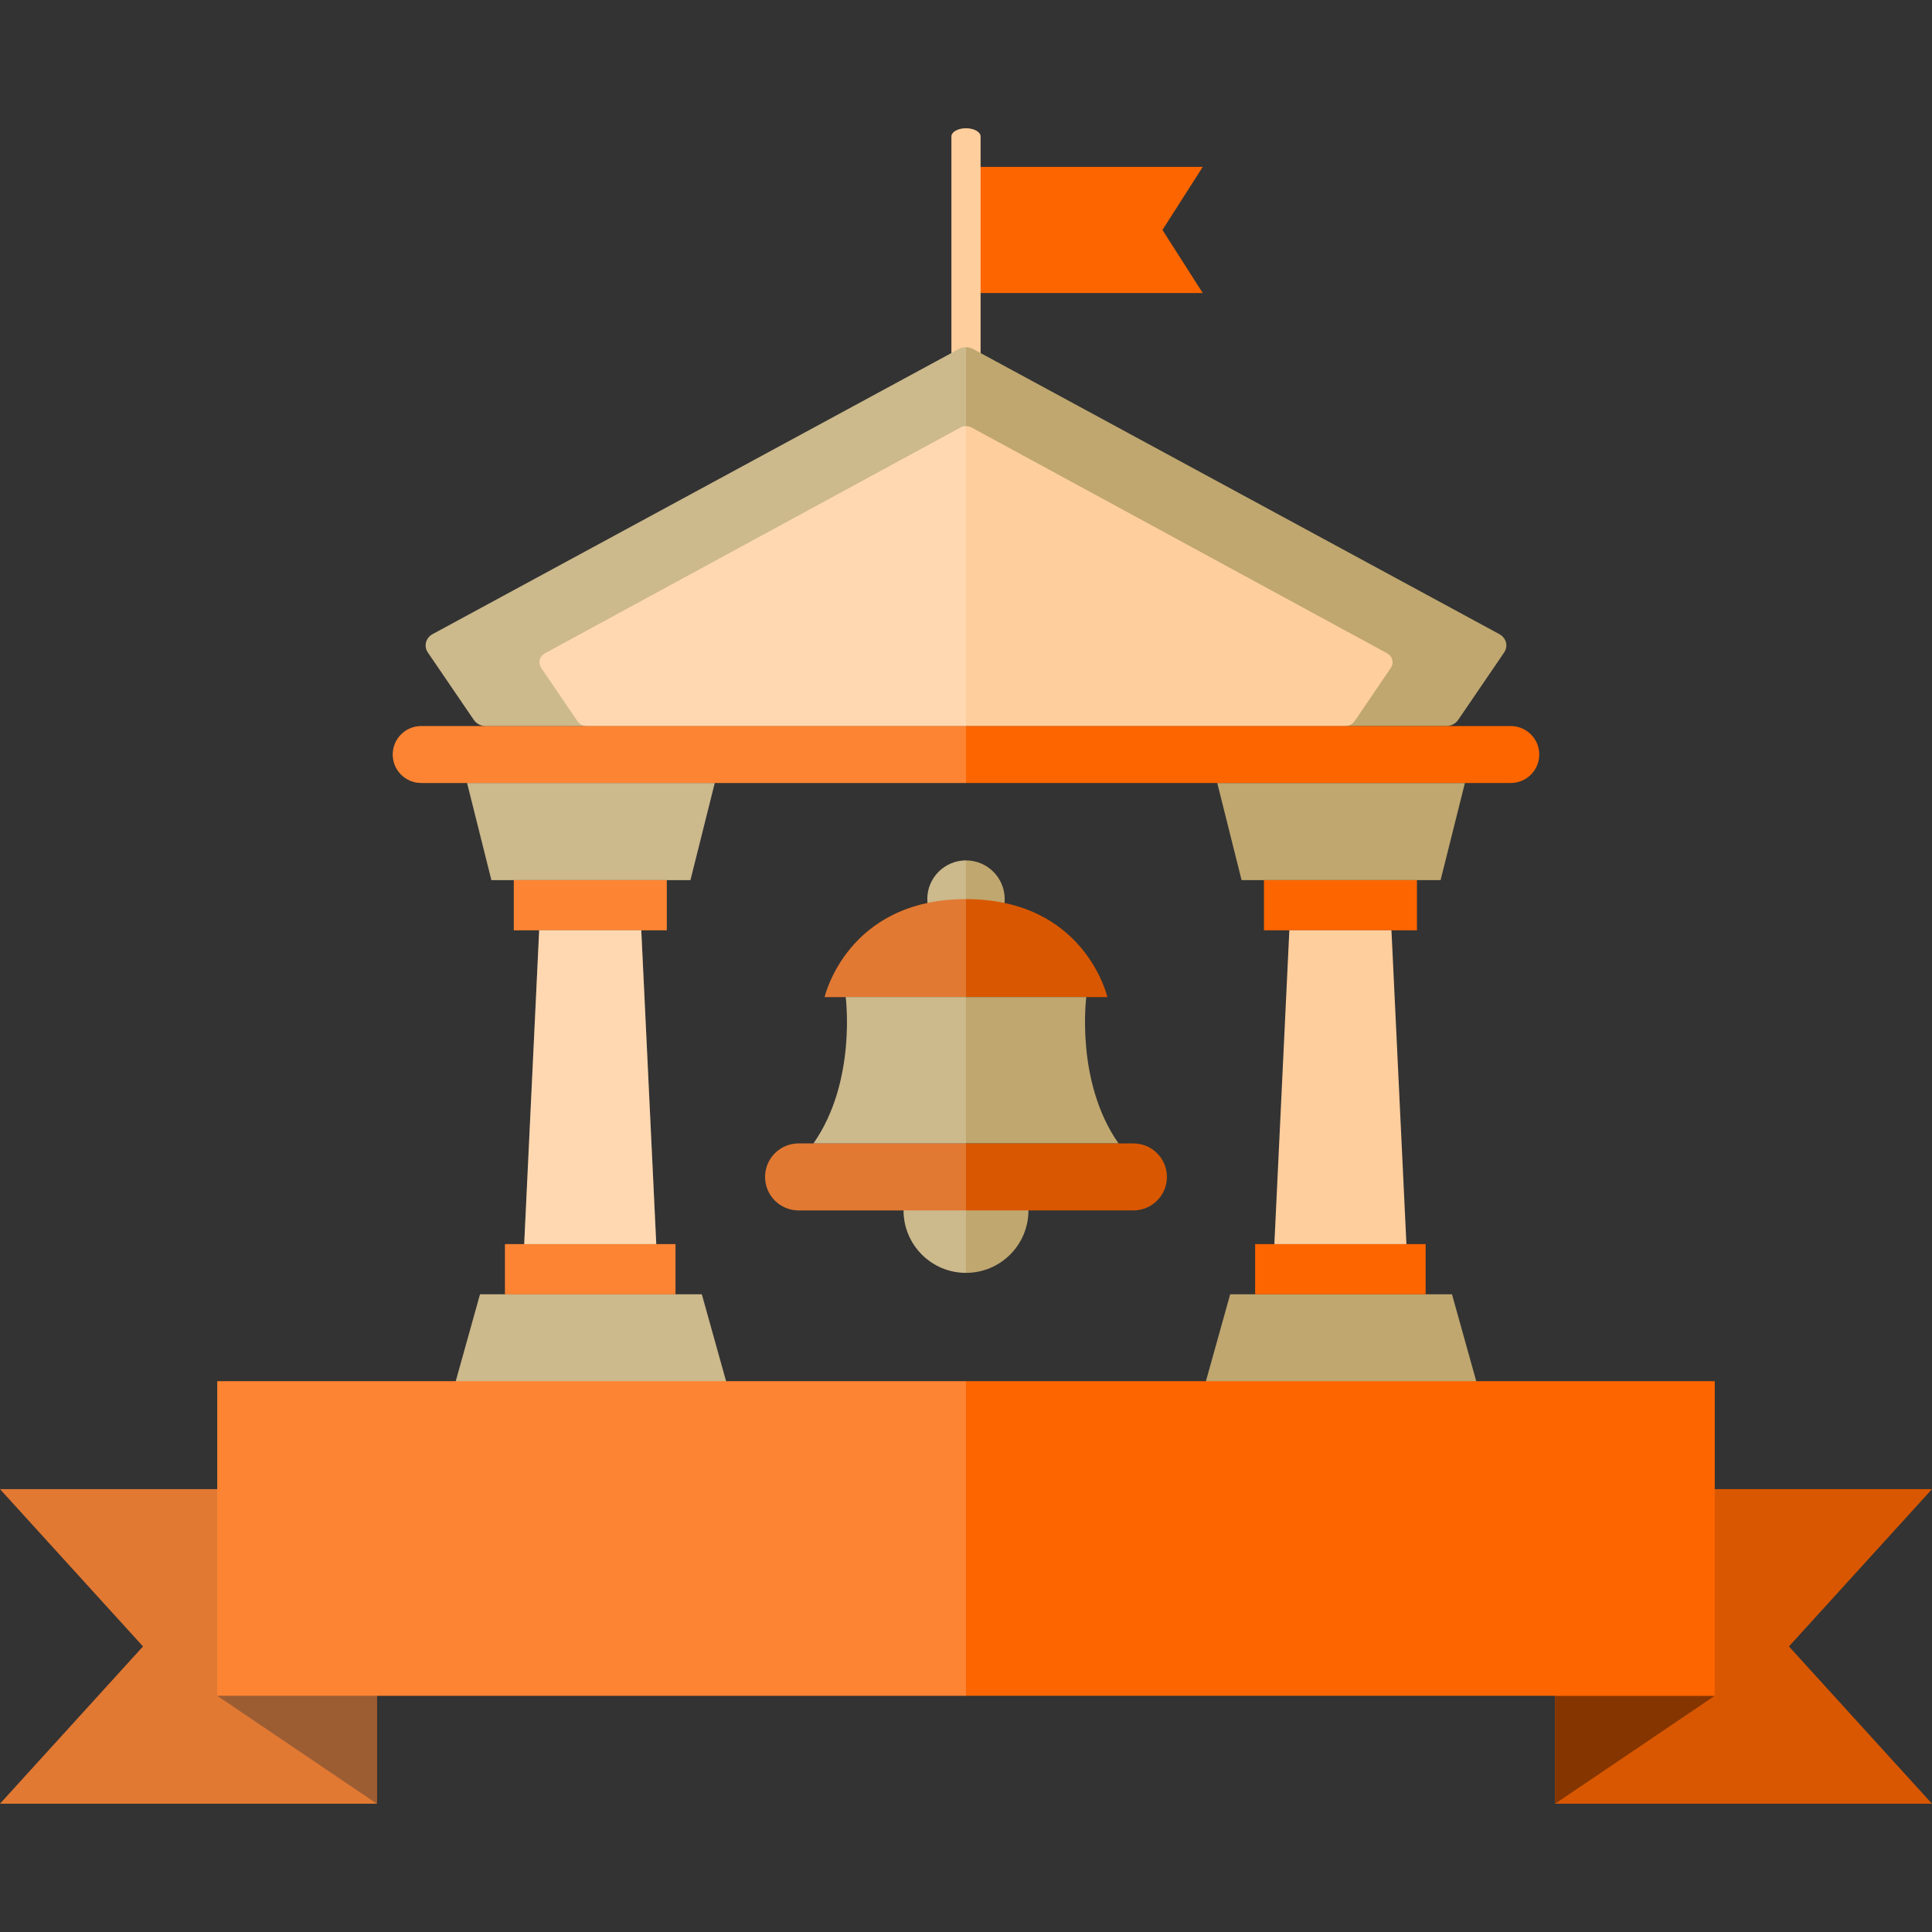 <?xml version="1.0" encoding="iso-8859-1"?>
<!-- Uploaded to: SVG Repo, www.svgrepo.com, Generator: SVG Repo Mixer Tools -->
<svg version="1.1" id="Layer_1" xmlns="http://www.w3.org/2000/svg" xmlns:xlink="http://www.w3.org/1999/xlink" 
	 viewBox="0 0 121.432 121.432" xml:space="preserve">
<rect x="0" y="0" width="121.432" height="121.432" fill="#333333" stroke="none"/>
<g>
	<polygon style="fill:#FC6500;" points="75.597,10.488 60.278,10.488 60.278,14.453 60.278,18.419 75.597,18.419 73.064,14.453 	"/>
	<path style="fill:#FFCE9D;" d="M61.633,26.38c0,0.284-0.411,0.514-0.917,0.514l0,0c-0.506,0-0.917-0.23-0.917-0.514V8.575
		c0-0.284,0.411-0.514,0.917-0.514l0,0c0.506,0,0.917,0.23,0.917,0.514V26.38z"/>
	<path style="fill:#BFA76F;" d="M94.654,40.374c-0.057-0.217-0.206-0.403-0.413-0.516L61.159,21.934
		c-0.274-0.149-0.613-0.149-0.887,0L27.191,39.857c-0.208,0.112-0.356,0.298-0.413,0.516c-0.057,0.217-0.016,0.446,0.113,0.636
		l2.896,4.246c0.162,0.237,0.442,0.38,0.744,0.38h60.37c0.301,0,0.581-0.144,0.744-0.38l2.896-4.246
		C94.67,40.819,94.71,40.59,94.654,40.374z"/>
	<path style="fill:#FFCE9D;" d="M87.51,41.47c-0.045-0.172-0.162-0.32-0.326-0.409L61.066,26.87c-0.216-0.118-0.484-0.118-0.7,0
		L34.248,41.062c-0.164,0.089-0.282,0.236-0.326,0.409c-0.045,0.171-0.013,0.353,0.089,0.503l2.287,3.361
		c0.127,0.188,0.349,0.301,0.587,0.301h47.663c0.238,0,0.459-0.114,0.587-0.301l2.287-3.361
		C87.523,41.822,87.555,41.641,87.51,41.47z"/>
	<g>
		<g>
			<polygon style="fill:#BFA76F;" points="37.141,49.214 29.358,49.214 30.887,55.318 37.141,55.318 43.395,55.318 44.923,49.214 
							"/>
			<rect x="32.294" y="55.318" style="fill:#FC6500;" width="9.615" height="3.155"/>
			<polygon style="fill:#BFA76F;" points="37.141,87.455 28.466,87.455 30.17,81.351 37.141,81.351 44.111,81.351 45.815,87.455 			
				"/>
			<rect x="31.739" y="78.196" style="fill:#FC6500;" width="10.717" height="3.155"/>
			<polygon style="fill:#FFCE9D;" points="40.306,58.472 37.097,58.472 33.889,58.472 32.947,78.196 37.097,78.196 41.248,78.196 
							"/>
		</g>
		<g>
			<polygon style="fill:#BFA76F;" points="84.291,49.214 76.508,49.214 78.037,55.318 84.291,55.318 90.545,55.318 92.074,49.214 
							"/>
			<rect x="79.444" y="55.318" style="fill:#FC6500;" width="9.615" height="3.155"/>
			<polygon style="fill:#BFA76F;" points="84.291,87.455 75.616,87.455 77.32,81.351 84.291,81.351 91.262,81.351 92.966,87.455 			
				"/>
			<rect x="78.889" y="78.196" style="fill:#FC6500;" width="10.717" height="3.155"/>
			<polygon style="fill:#FFCE9D;" points="87.457,58.472 84.248,58.472 81.039,58.472 80.097,78.196 84.248,78.196 88.398,78.196 
							"/>
		</g>
	</g>
	<g>
		<circle style="fill:#BFA76F;" cx="60.716" cy="56.513" r="2.433"/>
		<circle style="fill:#BFA76F;" cx="60.716" cy="76.078" r="3.925"/>
		<path style="fill:#D95700;" d="M60.716,56.513c-7.483,0-8.886,6.158-8.886,6.158h8.886h8.886
			C69.602,62.67,68.199,56.513,60.716,56.513z"/>
		<path style="fill:#BFA76F;" d="M68.277,62.67h-7.561h-7.561c0,0,0.702,5.313-2.027,9.198h9.588h9.588
			C67.575,67.983,68.277,62.67,68.277,62.67z"/>
		<path style="fill:#D95700;" d="M73.344,73.973c0,1.163-0.942,2.105-2.104,2.105H50.192c-1.162,0-2.104-0.942-2.104-2.105l0,0
			c0-1.162,0.942-2.104,2.104-2.104h21.047C72.401,71.868,73.344,72.811,73.344,73.973L73.344,73.973z"/>
	</g>
	<g>
		<polygon style="fill:#D95700;" points="121.432,93.596 97.743,93.596 97.743,103.483 97.743,113.37 121.432,113.37 
			112.441,103.483 		"/>
		<polygon style="fill:#853500;" points="107.777,106.586 97.743,113.37 97.743,106.586 		"/>
		<polygon style="fill:#D95700;" points="0,93.596 23.688,93.596 23.688,103.483 23.688,113.37 0,113.37 8.99,103.483 		"/>
		<rect x="13.654" y="86.812" style="fill:#FC6500;" width="94.123" height="19.774"/>
		<polygon style="fill:#853500;" points="13.654,106.586 23.688,113.37 23.688,106.586 		"/>
	</g>
	<path style="fill:#FC6500;" d="M96.747,47.424c0,0.988-0.801,1.789-1.789,1.789H26.474c-0.988,0-1.789-0.801-1.789-1.789l0,0
		c0-0.988,0.801-1.789,1.789-1.789h68.484C95.946,45.635,96.747,46.437,96.747,47.424L96.747,47.424z"/>
	<g style="opacity:0.2;">
		<path style="fill:#FFFFFF;" d="M50.192,71.868c-1.162,0-2.104,0.942-2.104,2.104c0,1.163,0.942,2.105,2.104,2.105h6.599
			c0,2.168,1.757,3.925,3.925,3.925V54.079c-1.344,0-2.433,1.089-2.433,2.433c0,0.083,0.016,0.163,0.025,0.245
			c-5.382,1.135-6.478,5.913-6.478,5.913h1.325c0,0,0.702,5.313-2.027,9.198H50.192z"/>
		<path style="fill:#FFFFFF;" d="M60.716,86.812h-15.08l-1.524-5.46h-1.655v-3.155h-1.208l-0.941-19.724h1.603v-3.155h1.485
			l1.529-6.104h15.792V21.822c-0.153,0-0.307,0.037-0.443,0.112L27.191,39.857c-0.208,0.112-0.356,0.298-0.413,0.516
			c-0.057,0.217-0.017,0.446,0.113,0.636l2.896,4.246c0.162,0.237,0.442,0.38,0.744,0.38h-4.058c-0.988,0-1.789,0.801-1.789,1.789
			c0,0.988,0.801,1.789,1.789,1.789h2.884l1.529,6.104h1.408v3.155h1.594l-0.941,19.724h-1.208v3.155H30.17l-1.524,5.46H13.654
			v6.784H0l8.99,9.887L0,113.37h23.688v-6.784h37.027L60.716,86.812L60.716,86.812z"/>
	</g>
</g>
</svg>